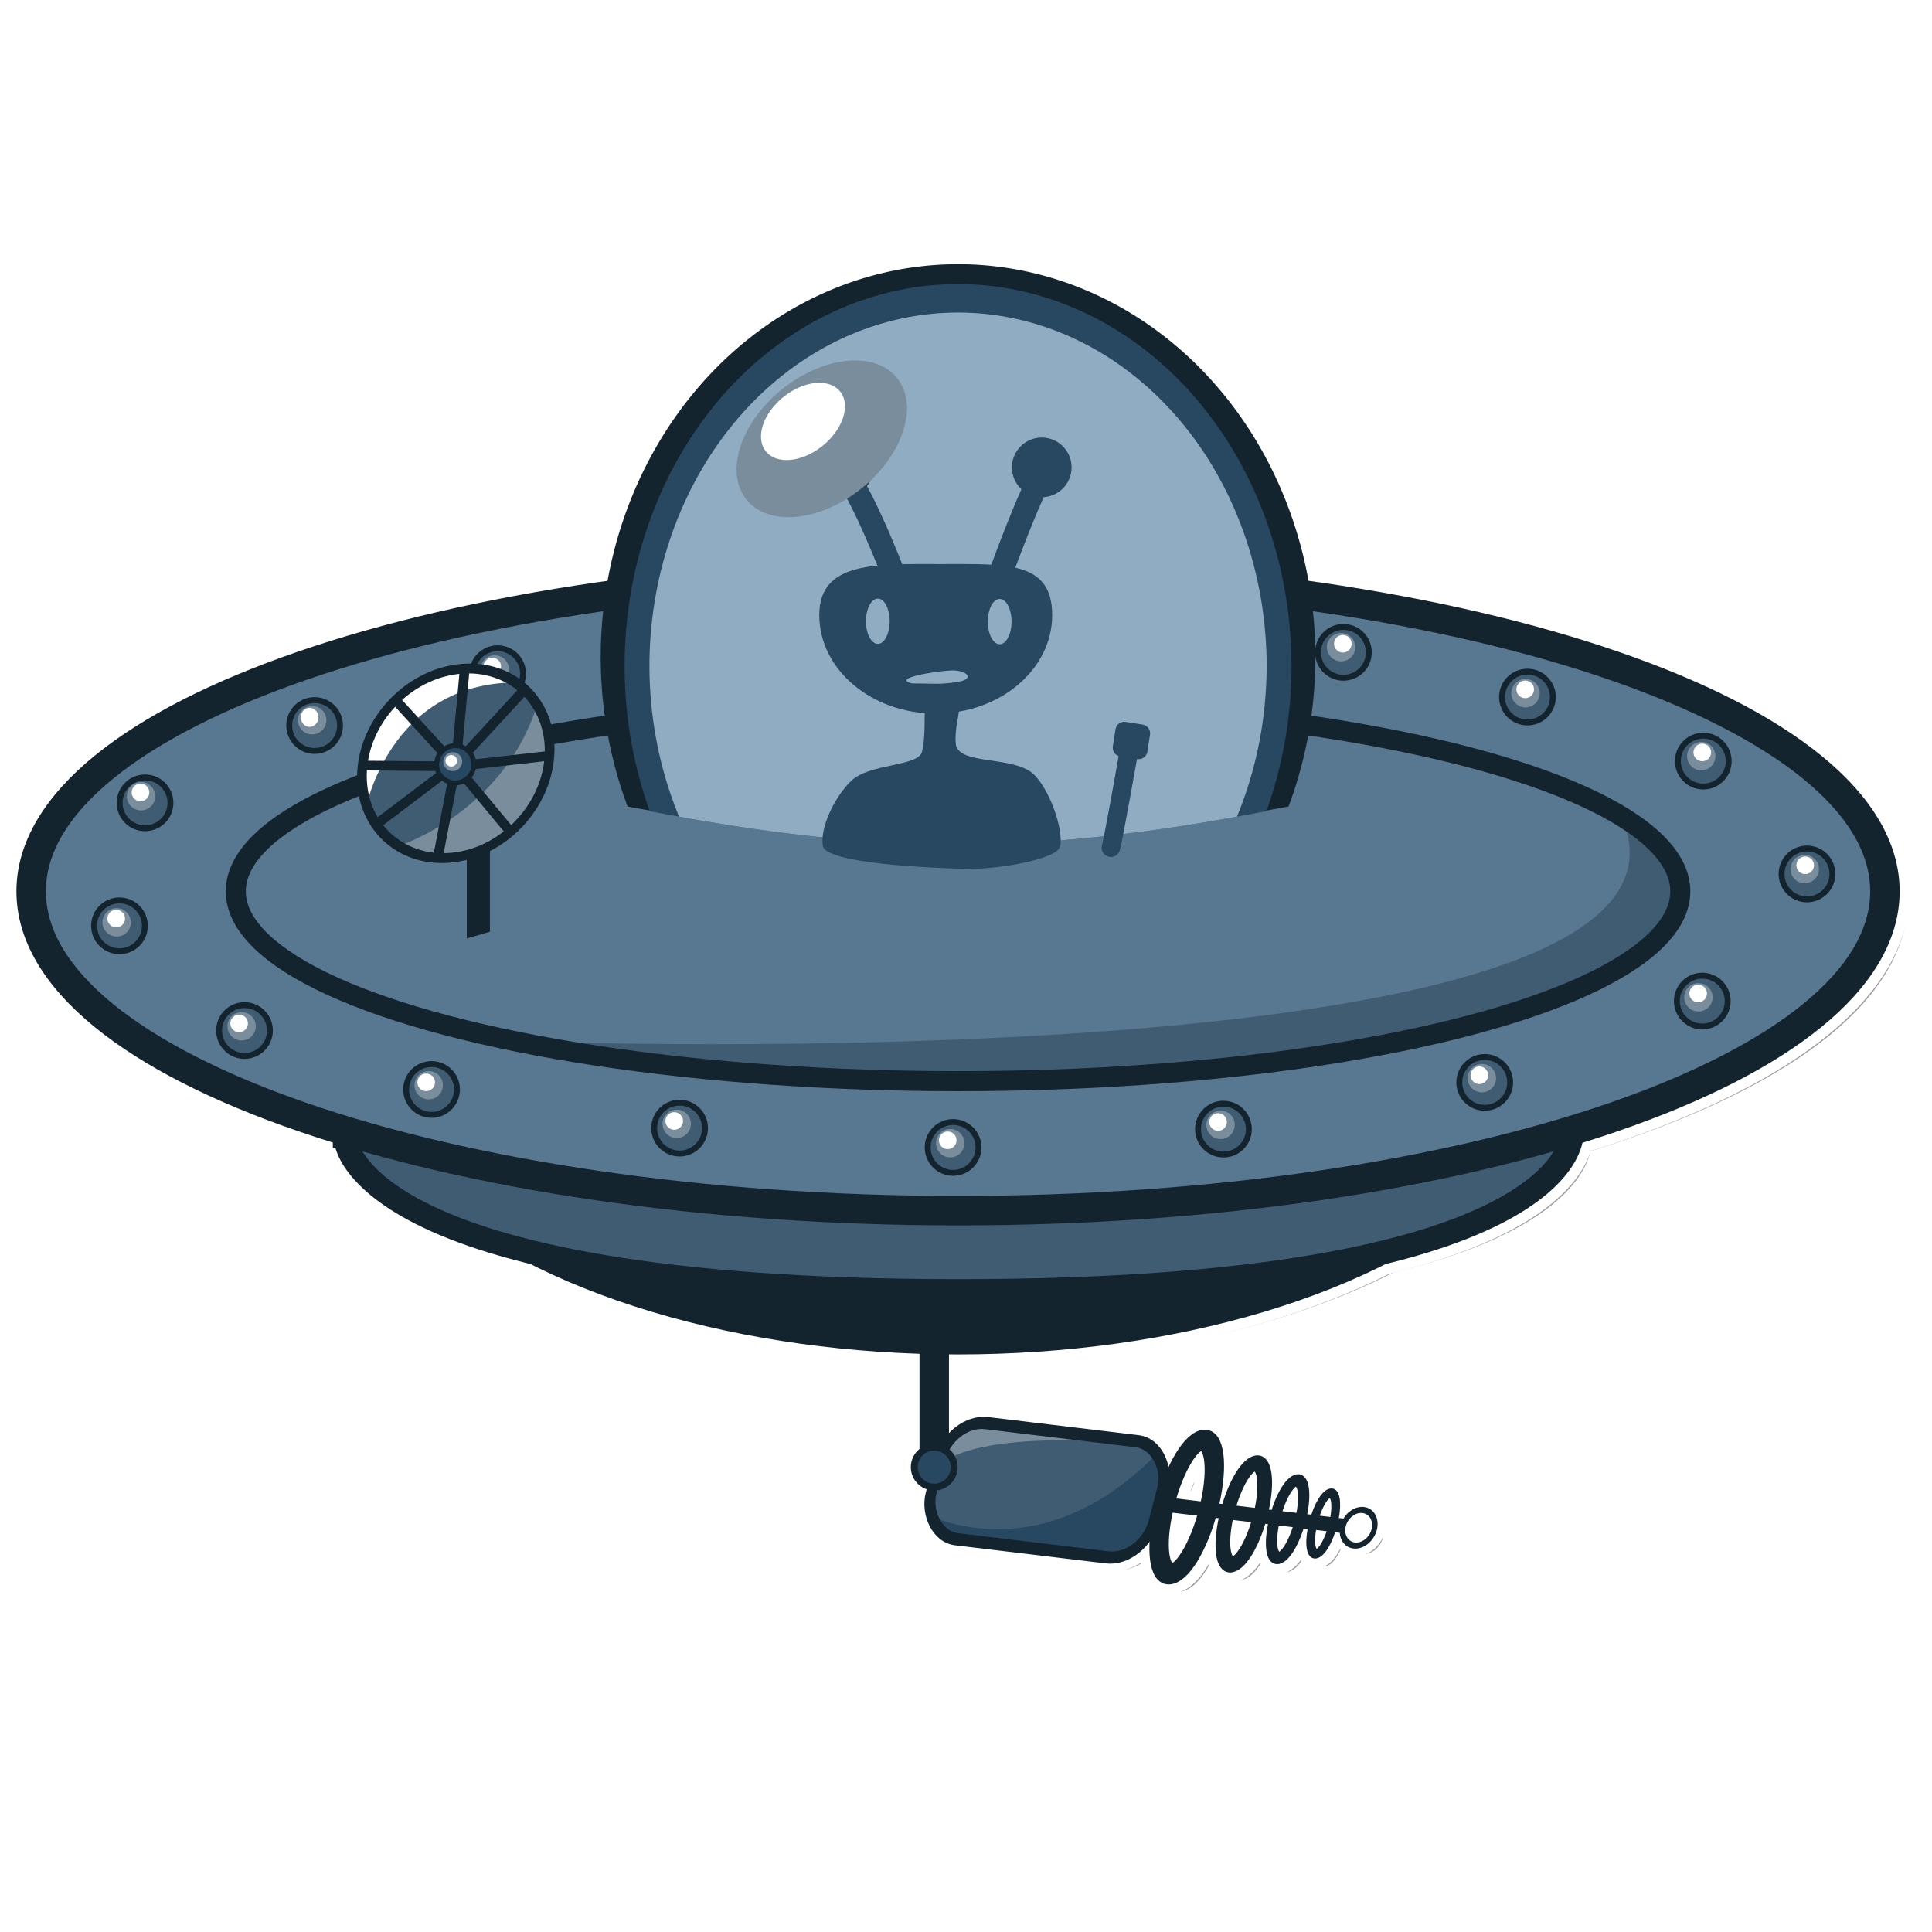 <?xml version="1.0" encoding="utf-8"?>
<svg width="500px" height="500px" version="1.1" viewBox="0 0 500 500" xmlns="http://www.w3.org/2000/svg">
  <defs>
    <filter id="a" x="-.015" y="-.022" width="1.031" height="1.044" color-interpolation-filters="sRGB">
      <feGaussianBlur stdDeviation="3.108"/>
    </filter>
  </defs>
  <path d="M 250 70.51 C 205.91 70.557 167.979 104.851 159.373 152.448 C 129.163 156.667 101.94 162.938 79.119 170.8 C 57.13 178.375 39.208 187.401 26.541 197.718 C 13.874 208.035 6.279 219.939 6.279 232.845 C 6.279 245.751 13.874 257.653 26.541 267.97 C 39.208 278.287 57.13 287.313 79.119 294.888 C 82.061 295.901 85.081 296.885 88.166 297.845 L 88.166 299.273 L 88.824 299.273 C 89.244 300.611 89.868 302.223 91.15 304.163 C 93.975 308.439 99.4 313.785 109.689 318.975 C 116.972 322.65 126.715 326.269 139.773 329.416 C 166.883 343.039 202.417 351.2 240.023 352.439 L 240.023 377.177 C 238.654 378.29 237.773 379.986 237.773 381.88 C 237.773 384.512 239.473 386.756 241.826 387.589 L 241.601 388.46 C 239.871 395.183 244.059 401.313 250.951 402.142 L 286.765 406.449 C 291.564 407.026 296.411 404.878 299.499 401.252 C 299.453 402.351 299.457 403.395 299.52 404.365 C 299.639 406.171 299.929 407.738 300.558 409.08 C 301.187 410.422 302.333 411.74 304.218 411.967 C 306.102 412.193 307.837 411.222 309.099 410.107 C 310.36 408.992 311.414 407.588 312.427 405.918 C 314.2 402.995 315.796 399.238 317.026 395.008 L 317.45 395.059 C 316.802 398.104 316.528 400.905 316.677 403.182 C 316.766 404.549 316.986 405.736 317.462 406.752 C 317.938 407.768 318.807 408.764 320.233 408.935 C 321.66 409.107 322.974 408.373 323.929 407.529 C 324.884 406.685 325.681 405.622 326.448 404.357 C 327.726 402.252 328.867 399.555 329.778 396.541 L 330.241 396.598 C 329.808 398.771 329.636 400.765 329.743 402.408 C 329.812 403.459 329.983 404.37 330.349 405.15 C 330.715 405.931 331.38 406.696 332.476 406.828 C 333.572 406.96 334.58 406.396 335.314 405.748 C 336.047 405.1 336.662 404.282 337.251 403.31 C 338.173 401.791 339.006 399.877 339.685 397.732 L 340.53 397.834 C 340.252 399.368 340.145 400.776 340.222 401.953 C 340.275 402.772 340.405 403.483 340.691 404.092 C 340.976 404.7 341.494 405.298 342.349 405.4 C 343.203 405.503 343.992 405.062 344.564 404.557 C 345.135 404.051 345.612 403.415 346.071 402.658 C 346.731 401.57 347.333 400.22 347.837 398.713 L 349.694 398.938 C 349.907 400.678 351.07 401.927 352.661 402.121 C 354.881 402.388 357.21 400.55 357.862 398.016 C 358.515 395.481 357.244 393.21 355.024 392.943 C 353.43 392.752 351.71 393.655 350.64 395.244 L 348.788 395.021 C 349.067 393.487 349.176 392.078 349.099 390.902 C 349.045 390.083 348.913 389.374 348.628 388.766 C 348.343 388.157 347.822 387.56 346.968 387.457 C 346.113 387.354 345.329 387.793 344.757 388.299 C 344.185 388.804 343.706 389.442 343.247 390.199 C 342.587 391.287 341.986 392.636 341.481 394.143 L 340.636 394.041 C 341.068 391.867 341.241 389.873 341.134 388.231 C 341.065 387.18 340.896 386.269 340.53 385.488 C 340.164 384.708 339.497 383.942 338.401 383.811 C 337.305 383.679 336.297 384.242 335.563 384.891 C 334.83 385.539 334.213 386.355 333.624 387.326 C 332.702 388.845 331.871 390.762 331.192 392.906 L 330.73 392.85 C 331.377 389.806 331.65 387.005 331.501 384.729 C 331.411 383.361 331.194 382.173 330.718 381.156 C 330.242 380.14 329.373 379.144 327.946 378.973 C 326.519 378.801 325.208 379.535 324.253 380.379 C 323.298 381.223 322.496 382.288 321.729 383.553 C 320.452 385.658 319.311 388.354 318.399 391.367 L 317.978 391.316 C 318.934 387.054 319.309 383.149 319.103 379.988 C 318.984 378.182 318.694 376.616 318.065 375.274 C 317.436 373.932 316.29 372.614 314.405 372.387 C 312.521 372.16 310.788 373.132 309.526 374.246 C 308.265 375.361 307.21 376.766 306.196 378.436 C 305.651 379.334 305.124 380.316 304.618 381.362 C 303.527 377.232 300.047 374.081 295.247 373.504 L 259.433 369.198 C 255.102 368.677 250.729 370.375 247.648 373.375 L 247.648 352.639 C 248.43 352.662 249.213 352.683 249.996 352.7 C 291.333 352.699 331.039 344.306 360.676 329.307 C 373.505 326.185 383.103 322.606 390.301 318.975 C 400.59 313.784 406.013 308.442 408.838 304.166 C 410.25 302.028 411.007 300.165 411.4 298.777 C 411.487 298.471 411.55 298.184 411.605 297.91 C 414.766 296.929 417.862 295.924 420.873 294.887 C 442.862 287.311 460.786 278.286 473.453 267.969 C 486.12 257.652 493.713 245.75 493.713 232.844 C 493.713 219.938 486.12 208.034 473.453 197.717 C 460.786 187.4 442.862 178.374 420.873 170.799 C 398.071 162.944 370.875 156.678 340.695 152.459 C 332.088 104.827 294.115 70.519 249.994 70.51 L 250 70.51 Z M 313.043 377.7 C 313.074 377.755 313.073 377.737 313.113 377.823 C 313.378 378.388 313.648 379.492 313.742 380.929 C 313.904 383.407 313.597 386.868 312.76 390.688 L 306.822 389.974 C 307.943 386.188 309.385 382.865 310.775 380.573 C 311.581 379.245 312.385 378.269 312.916 377.8 C 312.997 377.728 312.986 377.744 313.043 377.7 Z M 326.916 382.995 C 326.939 383.036 326.938 383.022 326.969 383.087 C 327.169 383.514 327.372 384.352 327.443 385.44 C 327.56 387.215 327.342 389.667 326.783 392.374 L 322.355 391.841 C 323.182 389.167 324.202 386.81 325.197 385.169 C 325.807 384.163 326.416 383.424 326.818 383.069 C 326.88 383.015 326.873 383.028 326.916 382.995 Z M 337.611 386.899 C 337.629 386.931 337.628 386.921 337.652 386.971 C 337.806 387.3 337.961 387.943 338.015 388.778 C 338.098 390.049 337.97 391.764 337.605 393.675 L 334.232 393.27 C 334.843 391.39 335.578 389.746 336.291 388.571 C 336.759 387.798 337.226 387.231 337.535 386.958 C 337.583 386.915 337.578 386.925 337.611 386.899 Z M 346.353 389.864 C 346.368 389.889 346.368 389.881 346.386 389.921 C 346.506 390.177 346.627 390.675 346.67 391.327 C 346.728 392.223 346.641 393.415 346.416 394.735 L 343.861 394.428 C 344.308 393.135 344.823 391.996 345.326 391.167 C 345.691 390.564 346.054 390.121 346.295 389.909 C 346.332 389.876 346.327 389.884 346.353 389.864 Z M 305.873 393.665 L 311.811 394.38 C 310.69 398.165 309.25 401.488 307.86 403.78 C 307.054 405.109 306.248 406.082 305.717 406.552 C 305.636 406.623 305.647 406.607 305.59 406.651 C 305.559 406.596 305.56 406.614 305.52 406.528 C 305.255 405.963 304.987 404.859 304.893 403.423 C 304.73 400.944 305.036 397.484 305.873 393.665 Z M 321.404 395.532 L 325.832 396.065 C 325.005 398.74 323.986 401.098 322.99 402.739 C 322.38 403.745 321.771 404.482 321.369 404.837 C 321.307 404.891 321.314 404.877 321.271 404.911 C 321.248 404.87 321.249 404.883 321.219 404.819 C 321.018 404.392 320.815 403.555 320.744 402.468 C 320.628 400.692 320.845 398.239 321.404 395.532 Z M 333.281 396.962 L 336.654 397.366 C 336.043 399.247 335.309 400.892 334.596 402.067 C 334.127 402.84 333.66 403.406 333.352 403.678 C 333.303 403.721 333.309 403.711 333.275 403.737 C 333.257 403.705 333.258 403.716 333.234 403.665 C 333.08 403.336 332.924 402.696 332.869 401.86 C 332.786 400.589 332.916 398.872 333.281 396.962 Z M 342.912 398.12 L 345.467 398.427 C 345.02 399.719 344.505 400.857 344.002 401.686 C 343.637 402.289 343.274 402.732 343.033 402.944 C 342.996 402.977 343.001 402.969 342.975 402.989 C 342.96 402.964 342.96 402.972 342.941 402.932 C 342.821 402.676 342.701 402.178 342.658 401.526 C 342.6 400.63 342.687 399.44 342.912 398.12 Z" fill-opacity=".392" filter="url(#a)"/>
  <path d="M 248 68.51 C 203.91 68.557 165.979 102.851 157.373 150.448 C 127.163 154.667 99.94 160.938 77.119 168.8 C 55.13 176.375 37.208 185.401 24.541 195.718 C 11.874 206.035 4.279 217.939 4.279 230.845 C 4.279 243.751 11.873 255.653 24.541 265.97 C 37.208 276.287 55.13 285.313 77.119 292.888 C 80.061 293.901 83.081 294.885 86.166 295.845 L 86.166 297.273 L 86.824 297.273 C 87.244 298.611 87.868 300.223 89.15 302.163 C 91.975 306.439 97.4 311.785 107.689 316.975 C 114.972 320.65 124.715 324.269 137.773 327.416 C 164.883 341.039 200.417 349.2 238.023 350.439 L 238.023 375.177 C 236.654 376.29 235.773 377.986 235.773 379.88 C 235.773 382.512 237.472 384.756 239.826 385.589 L 239.601 386.46 C 237.871 393.183 242.059 399.313 248.951 400.142 L 284.765 404.449 C 289.564 405.026 294.411 402.878 297.499 399.252 C 297.453 400.351 297.457 401.395 297.52 402.365 C 297.639 404.171 297.929 405.738 298.558 407.08 C 299.187 408.422 300.333 409.74 302.218 409.967 C 304.102 410.193 305.837 409.222 307.099 408.107 C 308.36 406.992 309.414 405.588 310.427 403.918 C 312.2 400.995 313.796 397.238 315.026 393.008 L 315.45 393.059 C 314.802 396.104 314.528 398.905 314.677 401.182 C 314.766 402.549 314.986 403.736 315.462 404.752 C 315.938 405.768 316.807 406.764 318.233 406.935 C 319.66 407.107 320.974 406.373 321.929 405.529 C 322.884 404.685 323.681 403.622 324.448 402.357 C 325.726 400.252 326.867 397.555 327.778 394.541 L 328.241 394.598 C 327.808 396.771 327.636 398.765 327.743 400.408 C 327.812 401.459 327.983 402.37 328.349 403.15 C 328.715 403.931 329.38 404.696 330.476 404.828 C 331.572 404.96 332.58 404.396 333.314 403.748 C 334.047 403.1 334.662 402.282 335.251 401.31 C 336.173 399.791 337.006 397.877 337.685 395.732 L 338.53 395.834 C 338.252 397.368 338.145 398.776 338.222 399.953 C 338.275 400.772 338.405 401.483 338.691 402.092 C 338.976 402.7 339.494 403.298 340.349 403.4 C 341.203 403.503 341.992 403.062 342.564 402.557 C 343.135 402.051 343.612 401.415 344.071 400.658 C 344.731 399.57 345.333 398.22 345.837 396.713 L 347.694 396.938 C 347.907 398.678 349.07 399.927 350.661 400.121 C 352.881 400.388 355.21 398.55 355.862 396.016 C 356.515 393.481 355.244 391.21 353.024 390.943 C 351.43 390.752 349.71 391.655 348.64 393.244 L 346.788 393.021 C 347.067 391.487 347.176 390.078 347.099 388.902 C 347.045 388.083 346.913 387.374 346.628 386.766 C 346.343 386.157 345.822 385.56 344.968 385.457 C 344.113 385.354 343.329 385.793 342.757 386.299 C 342.185 386.804 341.706 387.442 341.247 388.199 C 340.587 389.287 339.986 390.636 339.481 392.143 L 338.636 392.041 C 339.068 389.867 339.241 387.873 339.134 386.231 C 339.065 385.18 338.896 384.269 338.53 383.488 C 338.164 382.708 337.497 381.942 336.401 381.811 C 335.305 381.679 334.297 382.242 333.563 382.891 C 332.83 383.539 332.213 384.355 331.624 385.326 C 330.702 386.845 329.871 388.762 329.192 390.906 L 328.73 390.85 C 329.377 387.806 329.65 385.005 329.501 382.729 C 329.411 381.361 329.194 380.173 328.718 379.156 C 328.242 378.14 327.373 377.144 325.946 376.973 C 324.519 376.801 323.208 377.535 322.253 378.379 C 321.298 379.223 320.496 380.288 319.729 381.553 C 318.452 383.658 317.311 386.354 316.399 389.367 L 315.978 389.316 C 316.934 385.054 317.309 381.149 317.103 377.988 C 316.984 376.182 316.694 374.616 316.065 373.274 C 315.436 371.932 314.29 370.614 312.405 370.387 C 310.521 370.16 308.788 371.132 307.526 372.246 C 306.265 373.361 305.21 374.766 304.196 376.436 C 303.651 377.334 303.124 378.316 302.618 379.362 C 301.527 375.232 298.047 372.081 293.247 371.504 L 257.433 367.198 C 253.102 366.677 248.729 368.375 245.648 371.375 L 245.648 350.639 C 246.43 350.662 247.213 350.683 247.996 350.7 C 289.333 350.699 329.039 342.306 358.676 327.307 C 371.505 324.185 381.103 320.606 388.301 316.975 C 398.59 311.784 404.013 306.442 406.838 302.166 C 408.25 300.028 409.007 298.165 409.4 296.777 C 409.487 296.471 409.55 296.184 409.605 295.91 C 412.766 294.929 415.862 293.924 418.873 292.887 C 440.862 285.311 458.786 276.286 471.453 265.969 C 484.12 255.652 491.713 243.75 491.713 230.844 C 491.713 217.938 484.12 206.034 471.453 195.717 C 458.786 185.4 440.862 176.374 418.873 168.799 C 396.071 160.944 368.875 154.678 338.695 150.459 C 330.088 102.827 292.115 68.519 247.994 68.51 L 248 68.51 Z M 311.043 375.7 C 311.074 375.755 311.073 375.737 311.113 375.823 C 311.378 376.388 311.648 377.492 311.742 378.929 C 311.904 381.407 311.597 384.868 310.76 388.688 L 304.822 387.974 C 305.943 384.188 307.385 380.865 308.775 378.573 C 309.581 377.245 310.385 376.269 310.916 375.8 C 310.997 375.728 310.986 375.744 311.043 375.7 Z M 324.916 380.995 C 324.939 381.036 324.938 381.022 324.969 381.087 C 325.169 381.514 325.372 382.352 325.443 383.44 C 325.56 385.215 325.342 387.667 324.783 390.374 L 320.355 389.841 C 321.182 387.167 322.202 384.81 323.197 383.169 C 323.807 382.163 324.416 381.424 324.818 381.069 C 324.88 381.015 324.873 381.028 324.916 380.995 Z M 335.611 384.899 C 335.629 384.931 335.628 384.921 335.652 384.971 C 335.806 385.3 335.961 385.943 336.015 386.778 C 336.098 388.049 335.97 389.764 335.605 391.675 L 332.232 391.27 C 332.843 389.39 333.578 387.746 334.291 386.571 C 334.759 385.798 335.226 385.231 335.535 384.958 C 335.583 384.915 335.578 384.925 335.611 384.899 Z M 344.353 387.864 C 344.368 387.889 344.368 387.881 344.386 387.921 C 344.506 388.177 344.627 388.675 344.67 389.327 C 344.728 390.223 344.641 391.415 344.416 392.735 L 341.861 392.428 C 342.308 391.135 342.823 389.996 343.326 389.167 C 343.691 388.564 344.054 388.121 344.295 387.909 C 344.332 387.876 344.327 387.884 344.353 387.864 Z M 303.873 391.665 L 309.811 392.38 C 308.69 396.165 307.25 399.488 305.86 401.78 C 305.054 403.109 304.248 404.082 303.717 404.552 C 303.636 404.623 303.647 404.607 303.59 404.651 C 303.559 404.596 303.56 404.614 303.52 404.528 C 303.255 403.963 302.987 402.859 302.893 401.423 C 302.73 398.944 303.036 395.484 303.873 391.665 Z M 319.404 393.532 L 323.832 394.065 C 323.005 396.74 321.986 399.098 320.99 400.739 C 320.38 401.745 319.771 402.482 319.369 402.837 C 319.307 402.891 319.314 402.877 319.271 402.911 C 319.248 402.87 319.249 402.883 319.219 402.819 C 319.018 402.392 318.815 401.555 318.744 400.468 C 318.628 398.692 318.845 396.239 319.404 393.532 Z M 331.281 394.962 L 334.654 395.366 C 334.043 397.247 333.309 398.892 332.596 400.067 C 332.127 400.84 331.66 401.406 331.352 401.678 C 331.303 401.721 331.309 401.711 331.275 401.737 C 331.257 401.705 331.258 401.716 331.234 401.665 C 331.08 401.336 330.924 400.696 330.869 399.86 C 330.786 398.589 330.916 396.872 331.281 394.962 Z M 340.912 396.12 L 343.467 396.427 C 343.02 397.719 342.505 398.857 342.002 399.686 C 341.637 400.289 341.274 400.732 341.033 400.944 C 340.996 400.977 341.001 400.969 340.975 400.989 C 340.96 400.964 340.96 400.972 340.941 400.932 C 340.821 400.676 340.701 400.178 340.658 399.526 C 340.6 398.63 340.687 397.44 340.912 396.12 Z" fill="none" stroke="#fff" stroke-linecap="round" stroke-linejoin="round" stroke-width="5"/>
  <g transform="matrix(1.525, 0, 0, 1.525, -142.46, -159.72)">
    <ellipse cx="256" cy="280.4" rx="104.1" ry="54.184" fill="#14242f"/>
    <path d="m151.9 297.55 208.21 2e-3s-8.9e-4 26.261-104.1 26.261c-104.1 0-104.1-26.263-104.1-26.263z" fill="#405c72" fill-rule="evenodd"/>
    <path d="m151.9 295.55 2 2h-4v2h0.432c0.275 0.877 0.685 1.935 1.525 3.207 1.852 2.803 5.408 6.307 12.154 9.711 13.492 6.807 39.773 13.346 91.992 13.346s78.499-6.539 91.99-13.346c6.746-3.403 10.302-6.906 12.154-9.709 0.926-1.401 1.422-2.623 1.68-3.533 0.258-0.91 0.279-1.672 0.279-1.672v-2.002l-210.21-2e-3zm2.811 4 202.58 2e-3c-0.174 0.355-0.192 0.563-0.482 1.002-1.401 2.121-4.352 5.182-10.619 8.344-12.534 6.324-38.306 12.916-90.189 12.916s-77.655-6.594-90.189-12.918c-6.267-3.162-9.218-6.223-10.619-8.344-0.29-0.44-0.31-0.647-0.484-1.002z" color="#000000" color-rendering="auto" fill="#14242f" fill-rule="evenodd" image-rendering="auto" shape-rendering="auto" solid-color="#000000" style="block-progression:tb;isolation:auto;mix-blend-mode:normal;text-decoration-color:#000000;text-decoration-line:none;text-decoration-style:solid;text-indent:0;text-transform:none;white-space:normal"/>
    <ellipse cx="256" cy="256" rx="157.29" ry="54.184" style="fill: rgb(88, 119, 144);"/>
    <path d="m256 199.32c-43.667 0-83.201 6.073-112.04 16.006-14.417 4.966-26.168 10.884-34.473 17.648-8.305 6.764-13.283 14.567-13.283 23.029-1e-6 8.462 4.978 16.265 13.283 23.029 8.305 6.764 20.056 12.682 34.473 17.648 28.834 9.933 68.368 16.006 112.04 16.006s83.201-6.073 112.04-16.006c14.417-4.966 26.168-10.884 34.473-17.648 8.305-6.764 13.283-14.567 13.283-23.029-1e-5 -8.462-4.978-16.265-13.283-23.029-8.305-6.764-20.056-12.682-34.473-17.648-28.834-9.933-68.368-16.006-112.04-16.006zm0 5c43.202 0 82.313 6.054 110.41 15.732 14.047 4.839 25.332 10.598 32.945 16.799 7.614 6.201 11.439 12.652 11.439 19.152 0 6.501-3.826 12.951-11.439 19.152-7.614 6.201-18.898 11.96-32.945 16.799-28.094 9.678-67.205 15.732-110.41 15.732s-82.313-6.054-110.41-15.732c-14.047-4.839-25.332-10.598-32.945-16.799-7.614-6.201-11.439-12.652-11.439-19.152 1e-5 -6.501 3.826-12.951 11.439-19.152 7.614-6.201 18.898-11.96 32.945-16.799 28.094-9.678 67.205-15.732 110.41-15.732z" color="#000000" color-rendering="auto" fill="#14242f" image-rendering="auto" shape-rendering="auto" solid-color="#000000" style="block-progression:tb;isolation:auto;mix-blend-mode:normal;text-decoration-color:#000000;text-decoration-line:none;text-decoration-style:solid;text-indent:0;text-transform:none;white-space:normal"/>
    <circle cx="321.4" cy="215.44" r="4.313" fill="#405c72" stroke="#14242f" stroke-linecap="round" stroke-linejoin="round"/>
    <circle transform="matrix(.37 .929 -.929 .37 0 0)" cx="318.12" cy="-218.84" r="2.409" fill="#798d9c"/>
    <circle transform="matrix(.37 .929 -.929 .37 0 0)" cx="317.69" cy="-219.33" r="1.494" fill="#fff"/>
    <path d="m256 149.57a60.643 66.749 0 0 0 -60.644 66.75 60.643 66.749 0 0 0 4.569 25.289c16.594 3.056 35.697 5.822 56.074 5.822 20.384 0 39.493-2.769 56.091-5.826a60.643 66.749 0 0 0 4.553 -25.285 60.643 66.749 0 0 0 -60.644 -66.75z" fill="#14242f"/>
    <path d="m368.54 243.24 7.196 5.873 2.921 5.495s0.732 6.221-3.05 9.271c-3.782 3.05-12.809 12.443-51.357 19.274-38.548 6.831-83.928 4.392-101.01 3.66-17.078-0.732-41.232-5.367-41.232-5.367s207.15 7.761 186.53-38.206z" fill="#405c72" fill-rule="evenodd"/>
    <ellipse cx="256" cy="256" rx="122.57" ry="32.211" fill="none" stroke="#14242f" stroke-linecap="round" stroke-linejoin="round" stroke-width="3.403"/>
    <path d="m256 152.95a56.586 64.867 0 0 0 -56.586 64.867 56.586 64.867 0 0 0 4.264 24.576c15.483 2.97 33.309 5.658 52.322 5.658 19.02 0 36.851-2.691 52.338-5.662a56.586 64.867 0 0 0 4.248 -24.572 56.586 64.867 0 0 0 -56.586 -64.867z" fill="#284760"/>
    <path d="m256 157.78a52.372 60.036 0 0 0 -52.371 60.037 52.372 60.036 0 0 0 5.025 25.508c14.281 2.577 30.346 4.727 47.346 4.727 16.997 0 33.061-2.148 47.34-4.725a52.372 60.036 0 0 0 5.031 -25.51 52.372 60.036 0 0 0 -52.371 -60.037z" style="fill: rgb(144, 172, 194);"/>
    <g transform="translate(-10.064 .261)">
      <path d="m282.04 208.86c0 9.23-8.848 16.712-19.762 16.712-10.914 0-19.762-7.482-19.762-16.712s9.824-8.661 20.738-8.661c10.914 1e-5 18.786-0.569 18.786 8.661z" fill="#284760"/>
      <ellipse cx="252.45" cy="209.9" rx="2.013" ry="3.843" style="fill: rgb(144, 172, 194);"/>
      <ellipse cx="273.13" cy="209.96" rx="2.013" ry="3.843" style="fill: rgb(144, 172, 194);"/>
      <path d="m273.25 201.91s4.88-13.541 7.685-18.176" fill="none" stroke="#284760" stroke-linecap="round" stroke-width="4"/>
      <path d="m254.96 201.54s-4.88-12.687-7.929-16.468" fill="none" stroke="#284760" stroke-linecap="round" stroke-width="4"/>
      <circle cx="280.27" cy="183.79" r="5.062" fill="#284760"/>
      <circle cx="246.54" cy="183.97" r="5.062" fill="#284760"/>
      <path d="m258.25 220.45c4.026 0 4.514 0.244 7.685-0.244 3.172-0.488 1.586-2.074-1.098-1.952-2.684 0.122-10.125 1.342-6.587 2.196z" fill-rule="evenodd" style="fill: rgb(144, 172, 194);"/>
      <path d="m260.44 224.23c-0.122 2.196 0.122 5.245-0.488 7.807-0.61 2.562-8.971 1.946-12.077 5.002-2.843 2.797-5.245 7.929-4.758 10.979 0.488 3.05 18.786 3.782 24.276 3.904 5.489 0.122 14.883-1.586 15.858-3.538 0.976-1.952-1.17-9.172-4.148-12.321-3.31-3.5-13.053-1.586-13.419-5.367-0.366-3.782 1.83-7.319-0.61-7.441-2.44-0.122-2.806 0.244-4.636 0.976z" fill="#284760" fill-rule="evenodd"/>
    </g>
    <ellipse transform="matrix(.595 .804 -.789 .614 0 0)" cx="284.47" cy="-80.631" rx="10.783" ry="16.421" fill="#798d9c"/>
    <circle cx="118.03" cy="240.98" r="4.313" fill="#405c72" stroke="#14242f" stroke-linecap="round" stroke-linejoin="round"/>
    <circle transform="matrix(.841 .541 -.541 .841 0 0)" cx="228.46" cy="138.24" r="2.409" fill="#798d9c"/>
    <circle transform="matrix(.841 .541 -.541 .841 0 0)" cx="228.04" cy="137.75" r="1.494" fill="#fff"/>
    <circle cx="113.69" cy="261.85" r="4.313" fill="#405c72" stroke="#14242f" stroke-linecap="round" stroke-linejoin="round"/>
    <circle transform="matrix(.827 .563 -.563 .827 0 0)" cx="240.5" cy="152.19" r="2.409" fill="#798d9c"/>
    <circle transform="matrix(.827 .563 -.563 .827 0 0)" cx="240.08" cy="151.7" r="1.494" fill="#fff"/>
    <g transform="translate(-19.84 128.01)">
      <circle cx="154.75" cy="151.61" r="4.313" fill="#405c72" stroke="#14242f" stroke-linecap="round" stroke-linejoin="round"/>
      <circle cx="154.26" cy="150.89" r="2.409" fill="#798d9c"/>
      <circle cx="153.84" cy="150.4" r="1.494" fill="#fff"/>
    </g>
    <g transform="translate(11.904 138.01)">
      <circle cx="154.75" cy="151.61" r="4.313" fill="#405c72" stroke="#14242f" stroke-linecap="round" stroke-linejoin="round"/>
      <circle cx="154.26" cy="150.89" r="2.409" fill="#798d9c"/>
      <circle cx="153.84" cy="150.4" r="1.494" fill="#fff"/>
    </g>
    <g transform="translate(53.998 144.57)">
      <circle cx="154.75" cy="151.61" r="4.313" fill="#405c72" stroke="#14242f" stroke-linecap="round" stroke-linejoin="round"/>
      <circle cx="154.26" cy="150.89" r="2.409" fill="#798d9c"/>
      <circle cx="153.84" cy="150.4" r="1.494" fill="#fff"/>
    </g>
    <g transform="translate(100.41 147.85)">
      <circle cx="154.75" cy="151.61" r="4.313" fill="#405c72" stroke="#14242f" stroke-linecap="round" stroke-linejoin="round"/>
      <circle cx="154.26" cy="150.89" r="2.409" fill="#798d9c"/>
      <circle cx="153.84" cy="150.4" r="1.494" fill="#fff"/>
    </g>
    <g transform="translate(146.29 144.74)">
      <circle cx="154.75" cy="151.61" r="4.313" fill="#405c72" stroke="#14242f" stroke-linecap="round" stroke-linejoin="round"/>
      <circle cx="154.26" cy="150.89" r="2.409" fill="#798d9c"/>
      <circle cx="153.84" cy="150.4" r="1.494" fill="#fff"/>
    </g>
    <g transform="translate(190.63 136.81)">
      <circle cx="154.75" cy="151.61" r="4.313" fill="#405c72" stroke="#14242f" stroke-linecap="round" stroke-linejoin="round"/>
      <circle cx="154.26" cy="150.89" r="2.409" fill="#798d9c"/>
      <circle cx="153.84" cy="150.4" r="1.494" fill="#fff"/>
    </g>
    <circle cx="382.3" cy="274.62" r="4.313" fill="#405c72" stroke="#14242f" stroke-linecap="round" stroke-linejoin="round"/>
    <circle transform="matrix(.796 .605 -.605 .796 0 0)" cx="469.72" cy="-12.815" r="2.409" fill="#798d9c"/>
    <circle transform="matrix(.796 .605 -.605 .796 0 0)" cx="469.29" cy="-13.303" r="1.494" fill="#fff"/>
    <circle cx="400.07" cy="253.05" r="4.313" fill="#405c72" stroke="#14242f" stroke-linecap="round" stroke-linejoin="round"/>
    <circle transform="matrix(.676 .737 -.737 .676 0 0)" cx="456.01" cy="-124.05" r="2.409" fill="#798d9c"/>
    <circle transform="matrix(.676 .737 -.737 .676 0 0)" cx="455.59" cy="-124.54" r="1.494" fill="#fff"/>
    <circle cx="382.47" cy="233.9" r="4.313" fill="#405c72" stroke="#14242f" stroke-linecap="round" stroke-linejoin="round"/>
    <circle transform="matrix(.552 .834 -.834 .552 0 0)" cx="405.2" cy="-190" r="2.409" fill="#798d9c"/>
    <circle transform="matrix(.552 .834 -.834 .552 0 0)" cx="404.77" cy="-190.49" r="1.494" fill="#fff"/>
    <circle cx="352.63" cy="223.03" r="4.313" fill="#405c72" stroke="#14242f" stroke-linecap="round" stroke-linejoin="round"/>
    <circle transform="matrix(.802 .598 -.598 .802 0 0)" cx="415.19" cy="-32.308" r="2.409" fill="#798d9c"/>
    <circle transform="matrix(.802 .598 -.598 .802 0 0)" cx="414.76" cy="-32.796" r="1.494" fill="#fff"/>
    <circle cx="146.81" cy="227.86" r="4.313" fill="#405c72" stroke="#14242f" stroke-linecap="round" stroke-linejoin="round"/>
    <circle cx="146.39" cy="226.96" r="2.409" fill="#798d9c"/>
    <ellipse cx="145.96" cy="226.47" rx="1.494" ry="1.616" fill="#fff"/>
    <g transform="translate(23.117 67.454)">
      <circle cx="154.75" cy="151.61" r="4.313" fill="#405c72" stroke="#14242f" stroke-linecap="round" stroke-linejoin="round"/>
      <circle cx="154.26" cy="150.89" r="2.409" fill="#798d9c"/>
      <circle cx="153.84" cy="150.4" r="1.494" fill="#fff"/>
    </g>
    <g transform="translate(3.278 -.345)" stroke="#284760" stroke-linecap="round">
      <path d="m278.66 248.94c0.403-1.302 2.975-15.871 2.975-15.871" fill="none" stroke-width="3.15"/>
      <rect transform="matrix(.988 .155 -.155 .988 0 0)" x="313.01" y="182.75" width="2.928" height="2.928" fill="#284760" stroke-linejoin="round" stroke-width="3"/>
    </g>
    <g transform="matrix(-1 0 0 1 512.66 -.554)">
      <path d="m340.03 264.55v-24.46h6.542l-6.542-6.542-10.915 1.035 1.355 3.727-1.247-0.863 6.88 3.972v21.993z" fill="#14242f" fill-rule="evenodd"/>
      <ellipse transform="matrix(-.99 -.141 0 1 0 0)" cx="-345.35" cy="186.13" rx="16.089" ry="15.928" fill="#405c72" stroke="#14242f" stroke-linecap="round" stroke-linejoin="round" stroke-width=".829"/>
      <path d="m331.72 221.1 4.274-1.86 7.994-0.101 5.028 2.413 4.827 4.425 3.771 6.587-0.352 10.257s-3.972-21.57-25.542-21.721z" fill="#fff" fill-rule="evenodd"/>
      <path d="m328.05 224.77-2.212 5.983s0.955 7.089 1.056 7.441c0.101 0.352 3.67 6.536 3.67 6.536l5.38 4.274 5.43 1.609 5.732 0.302 4.726-1.961s-18.05-5.631-23.782-24.184z" fill="#798d9c" fill-rule="evenodd"/>
      <ellipse transform="matrix(-.99 -.141 0 1 0 0)" cx="-345.35" cy="186.13" rx="16.089" ry="15.928" fill="none" stroke="#14242f" stroke-linecap="round" stroke-linejoin="round" stroke-width="1.657"/>
      <path d="m340.38 218.82 1.493 16.141 3.107 16.066" fill="none" stroke="#14242f" stroke-linejoin="round" stroke-width="1.649"/>
      <path d="m325.97 233.54 15.859 1.803 15.846-0.134" fill="none" stroke="#14242f" stroke-linejoin="round" stroke-width="1.649"/>
      <path d="m330.3 222.38 11.581 12.589 13.58 10.263" fill="none" stroke="#14242f" stroke-linejoin="round" stroke-width="1.649"/>
      <path d="m352.05 224.16-10.216 11.186-9.288 11.192" fill="none" stroke="#14242f" stroke-linejoin="round" stroke-width="1.649"/>
      <circle transform="scale(-1,1)" cx="-341.98" cy="234.99" r="3.163" fill="#284760" stroke="#14242f" stroke-linecap="round" stroke-linejoin="round" stroke-width=".824"/>
      <circle transform="scale(-1,1)" cx="-342.41" cy="234.54" r="1.609" fill="#798d9c"/>
      <circle transform="scale(-1,1)" cx="-342.66" cy="234.4" r=".98" fill="#fff"/>
    </g>
    <ellipse transform="matrix(.595 .804 -.789 .614 0 0)" cx="280.18" cy="-79.82" rx="5.315" ry="8.094" fill="#fff"/>
    <g transform="matrix(.449 .054 -.132 .513 195.32 153.03)">
      <rect x="235.22" y="350.43" width="84.376" height="38.415" ry="13.72" fill="#405c72"/>
      <path d="m319.6 367.28v4.719h75.643v-4.719h-75.643z" color="#000000" color-rendering="auto" fill="#14242f" fill-rule="evenodd" image-rendering="auto" shape-rendering="auto" solid-color="#000000" style="block-progression:tb;isolation:auto;mix-blend-mode:normal;text-decoration-color:#000000;text-decoration-line:none;text-decoration-style:solid;text-indent:0;text-transform:none;white-space:normal"/>
      <circle cx="395.24" cy="369.64" r="5.866" fill="#fff" stroke="#14242f" stroke-linejoin="round" stroke-width="2"/>
      <ellipse cx="381.84" cy="369.64" rx="3.713" ry="9.994" fill="none" stroke="#14242f" stroke-linejoin="round" stroke-width="3.189"/>
      <ellipse cx="368.38" cy="369.64" rx="4.764" ry="12.821" fill="none" stroke="#14242f" stroke-linejoin="round" stroke-width="4.091"/>
      <ellipse cx="351.82" cy="369.64" rx="6.201" ry="16.689" fill="none" stroke="#14242f" stroke-linejoin="round" stroke-width="5.325"/>
      <ellipse cx="330.25" cy="369.64" rx="8.191" ry="22.046" fill="none" stroke="#14242f" stroke-linejoin="round" stroke-width="7.034"/>
      <path d="m314.43 353.41c1.976 1.929 4.035 8.329 4.035 8.329l1.725 13.801-6.728 10.524-10.351 3.278-30.191 0.173-29.673-1.208-6.383-6.038s46.446 14.05 77.566-28.858z" fill="#284760" fill-rule="evenodd"/>
      <path d="m233.59 368.12 4.14-11.731 5.003-4.485 13.456-1.38 54.343 0.69s-67.627 0-76.943 16.907z" fill="#798d9c" fill-rule="evenodd"/>
      <rect x="235.22" y="350.43" width="84.376" height="38.415" ry="13.72" fill="none" stroke="#14242f" stroke-linejoin="round" stroke-width="4"/>
    </g>
    <path d="m251.96 353.72v-22.341" fill="none" stroke="#14242f" stroke-width="5"/>
    <circle cx="251.96" cy="353.72" r="3.388" fill="#284760"/>
    <path d="m251.96 349.74c-2.188 0-3.974 1.786-3.974 3.974s1.786 3.974 3.974 3.974 3.974-1.786 3.974-3.974-1.786-3.974-3.974-3.974zm0 1.172c1.554 0 2.801 1.247 2.801 2.801s-1.247 2.801-2.801 2.801-2.801-1.247-2.801-2.801 1.247-2.801 2.801-2.801z" color="#000000" color-rendering="auto" fill="#14242f" image-rendering="auto" shape-rendering="auto" solid-color="#000000" style="block-progression:tb;isolation:auto;mix-blend-mode:normal;text-decoration-color:#000000;text-decoration-line:none;text-decoration-style:solid;text-indent:0;text-transform:none;white-space:normal"/>
  </g>
</svg>